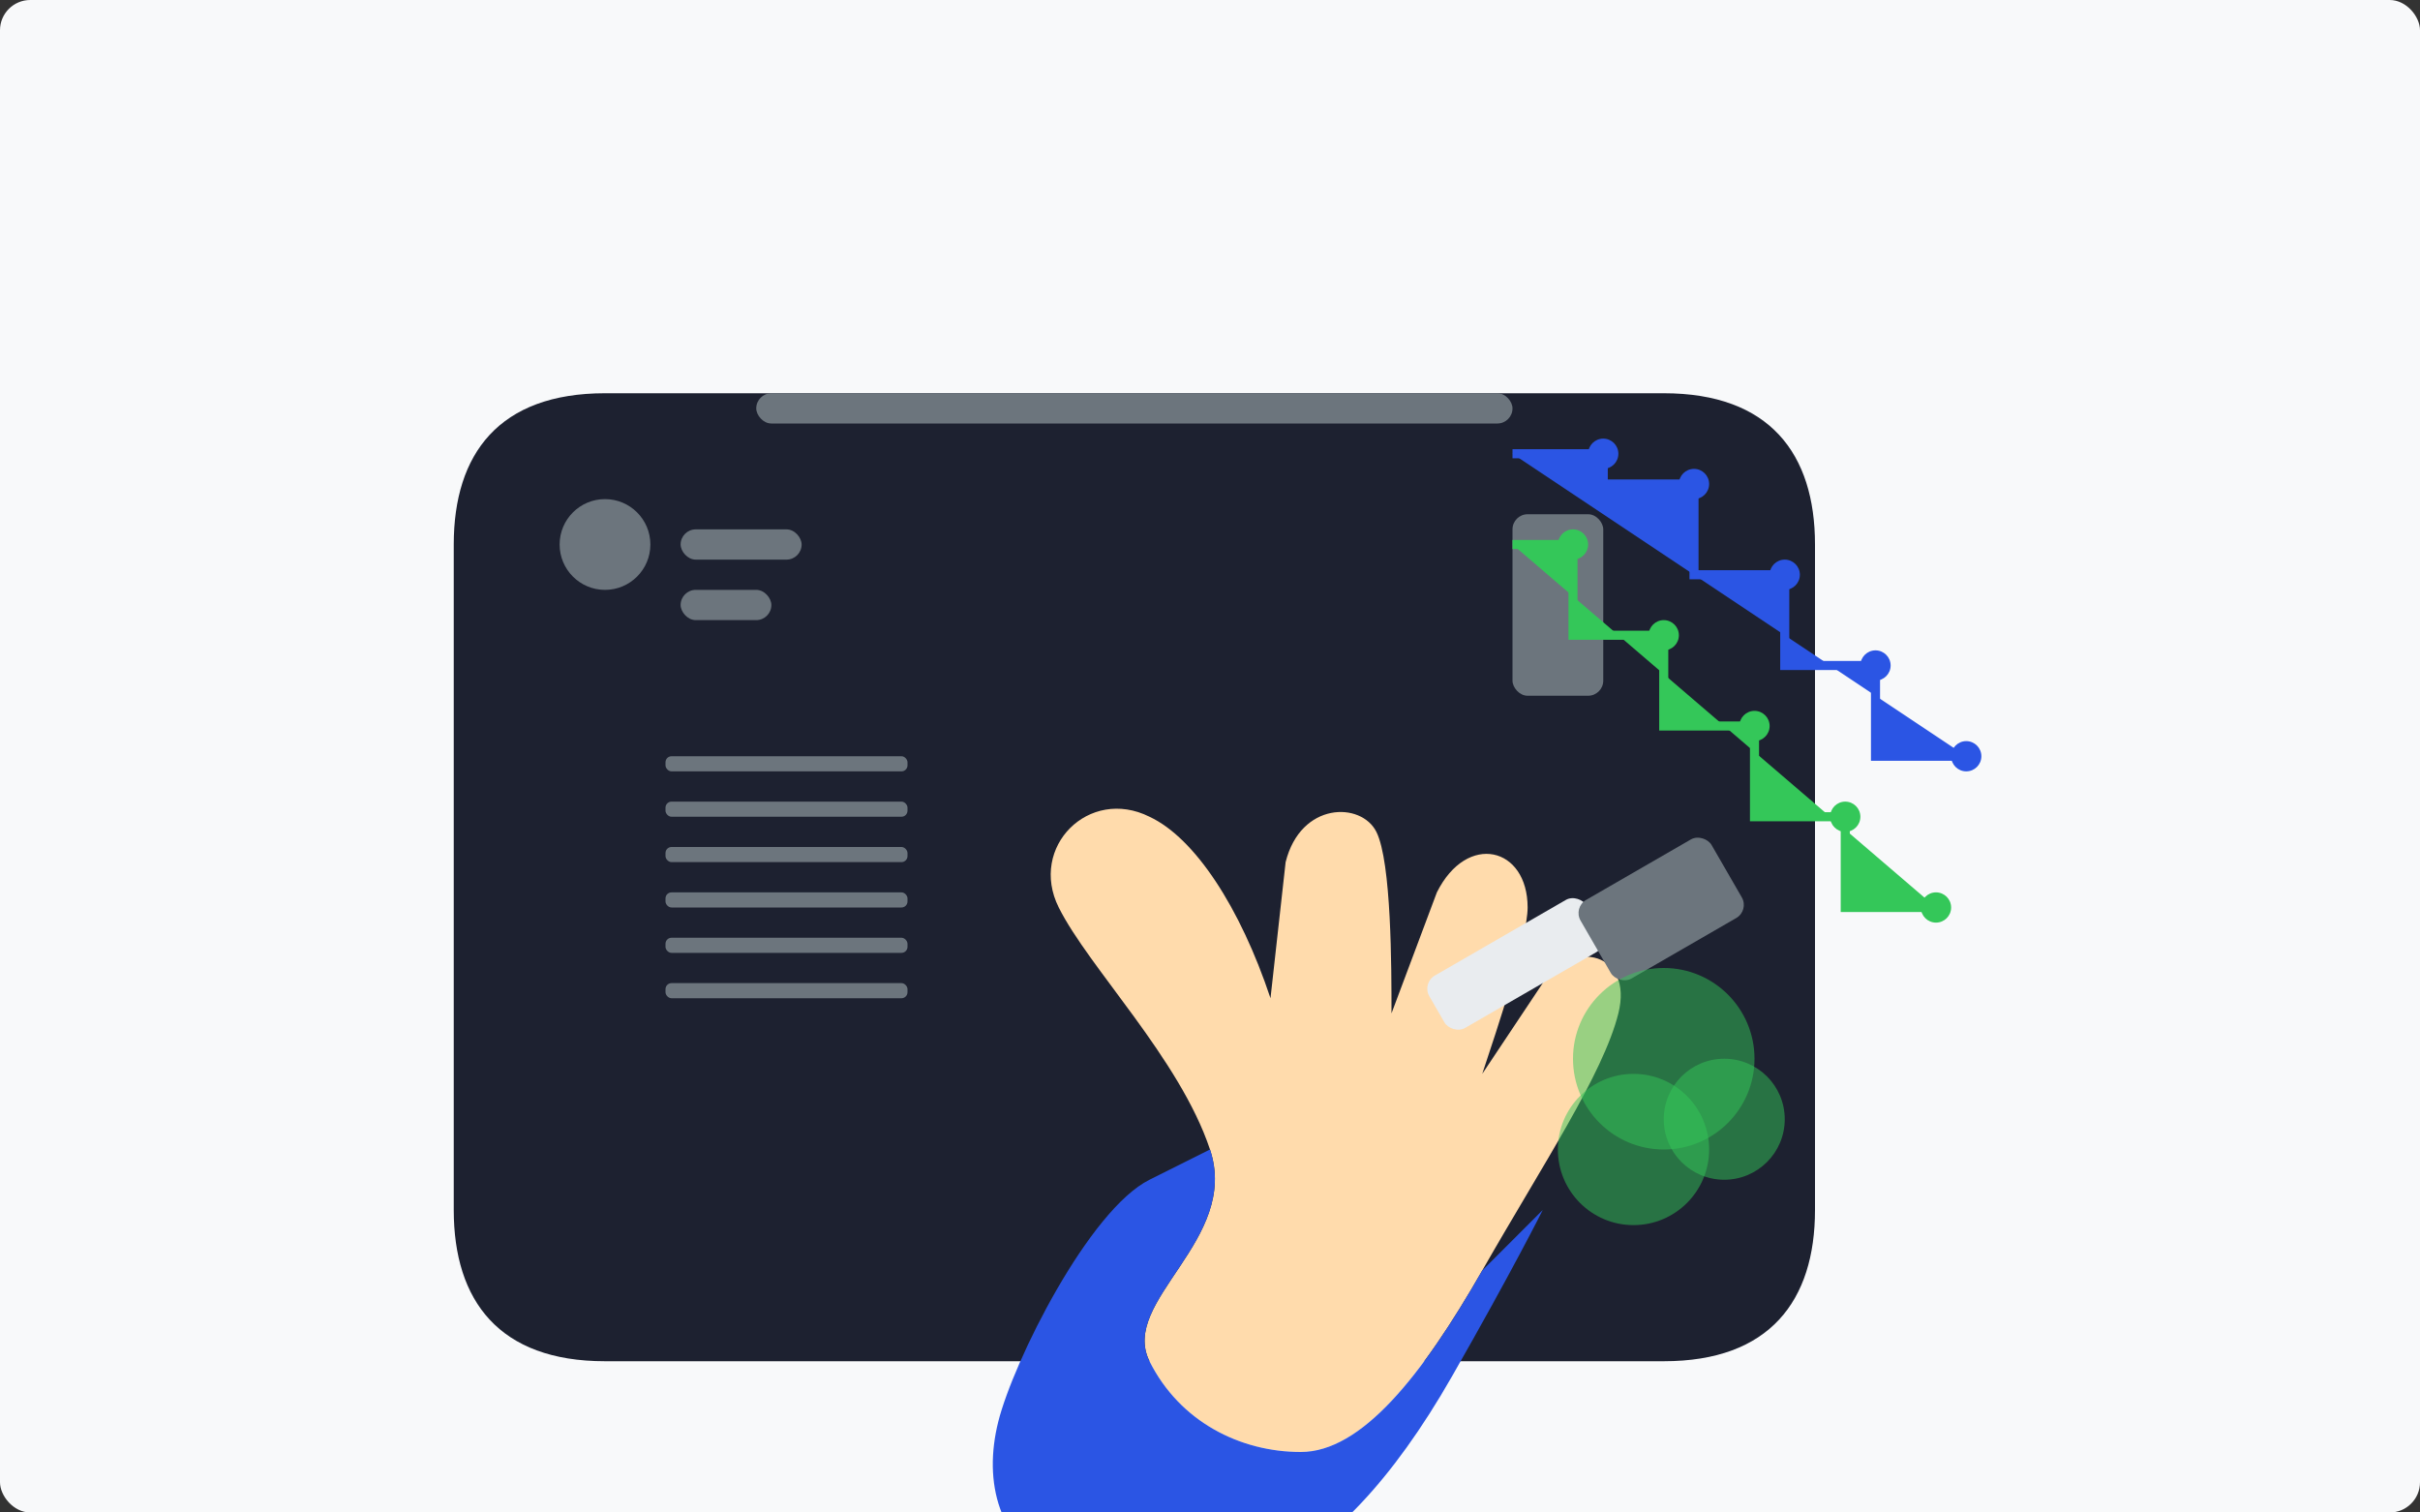 <svg xmlns="http://www.w3.org/2000/svg" width="800" height="500" viewBox="0 0 800 500">
  <rect x="0" y="0" width="800" height="500" fill="#333333" stroke="none"/>
  <defs>
    <style>
      .bg { fill: #f8f9fa; }
      .console-body { fill: #1d2130; }
      .console-detail { fill: #6c757d; }
      .tech-primary { fill: #2b55e4; }
      .tech-secondary { fill: #34c759; }
      .hand { fill: #ffdbac; }
      .sleeve { fill: #2b55e4; }
      .tool { fill: #6c757d; }
      .tool-handle { fill: #e9ecef; }
      .cleaning-effect { fill: #34c759; opacity: 0.5; }
    </style>
  </defs>
  
  <!-- Background -->
  <rect class="bg" width="800" height="500" rx="10" ry="10" />
  
  <!-- Game Console (PS5-inspired shape) -->
  <g transform="translate(100, 100)">
    <!-- Console Body -->
    <path class="console-body" d="M500,300 C500,330 485,350 450,350 L100,350 C65,350 50,330 50,300 L50,80 C50,50 65,30 100,30 L450,30 C485,30 500,50 500,80 L500,300 Z" />
    
    <!-- Console Details -->
    <rect class="console-detail" x="150" y="30" width="250" height="10" rx="5" ry="5" />
    <circle class="console-detail" cx="100" cy="80" r="15" />
    <rect class="console-detail" x="125" y="75" width="40" height="10" rx="5" ry="5" />
    <rect class="console-detail" x="125" y="95" width="30" height="10" rx="5" ry="5" />
    <rect class="console-detail" x="400" y="70" width="30" height="60" rx="5" ry="5" />
    
    <!-- Ventilation Grids -->
    <g>
      <rect class="console-detail" x="120" y="150" width="80" height="5" rx="2" ry="2" />
      <rect class="console-detail" x="120" y="165" width="80" height="5" rx="2" ry="2" />
      <rect class="console-detail" x="120" y="180" width="80" height="5" rx="2" ry="2" />
      <rect class="console-detail" x="120" y="195" width="80" height="5" rx="2" ry="2" />
      <rect class="console-detail" x="120" y="210" width="80" height="5" rx="2" ry="2" />
      <rect class="console-detail" x="120" y="225" width="80" height="5" rx="2" ry="2" />
    </g>
  </g>
  
  <!-- Hand with cleaning tool -->
  <g transform="translate(350, 200)">
    <!-- Hand -->
    <path class="hand" d="M50,180 C40,150 10,120 0,100 C-10,80 10,60 30,70 C45,77 60,100 70,130 L75,85 C80,65 100,65 105,75 C110,85 110,120 110,135 L125,95 C135,75 155,80 155,100 C155,110 145,140 140,155 L160,125 C170,110 190,115 185,135 C180,155 160,185 140,220 C120,255 100,280 80,280 C60,280 40,270 30,250 C20,230 60,210 50,180 Z" />
    
    <!-- Sleeve -->
    <path class="sleeve" d="M80,280 C60,280 40,270 30,250 C20,230 60,210 50,180 L30,190 C10,200 -15,250 -20,270 C-25,290 -20,310 0,320 C20,330 50,330 70,320 C90,310 110,290 130,255 C150,220 160,200 160,200 L140,220 C120,255 100,280 80,280 Z" />
    
    <!-- Cleaning Tool (cloth/brush) -->
    <rect class="tool-handle" x="120" y="125" width="60" height="20" rx="5" ry="5" transform="rotate(-30, 120, 125)" />
    <rect class="tool" x="170" y="100" width="50" height="30" rx="5" ry="5" transform="rotate(-30, 170, 100)" />
    
    <!-- Cleaning Effect (visual indication of cleaning) -->
    <circle class="cleaning-effect" cx="200" cy="150" r="30" />
    <circle class="cleaning-effect" cx="220" cy="170" r="20" />
    <circle class="cleaning-effect" cx="190" cy="180" r="25" />
  </g>
  
  <!-- Tech Circuit Elements -->
  <g transform="translate(500, 150)">
    <path class="tech-primary" d="M0,0 L30,0 L30,10 L60,10 L60,40 L90,40 L90,70 L120,70 L120,100 L150,100" fill="none" stroke="#2b55e4" stroke-width="3" />
    <path class="tech-secondary" d="M0,30 L20,30 L20,60 L50,60 L50,90 L80,90 L80,120 L110,120 L110,150 L140,150" fill="none" stroke="#34c759" stroke-width="3" />
    
    <circle class="tech-primary" cx="30" cy="0" r="5" />
    <circle class="tech-primary" cx="60" cy="10" r="5" />
    <circle class="tech-primary" cx="90" cy="40" r="5" />
    <circle class="tech-primary" cx="120" cy="70" r="5" />
    <circle class="tech-primary" cx="150" cy="100" r="5" />
    
    <circle class="tech-secondary" cx="20" cy="30" r="5" />
    <circle class="tech-secondary" cx="50" cy="60" r="5" />
    <circle class="tech-secondary" cx="80" cy="90" r="5" />
    <circle class="tech-secondary" cx="110" cy="120" r="5" />
    <circle class="tech-secondary" cx="140" cy="150" r="5" />
  </g>
</svg>
